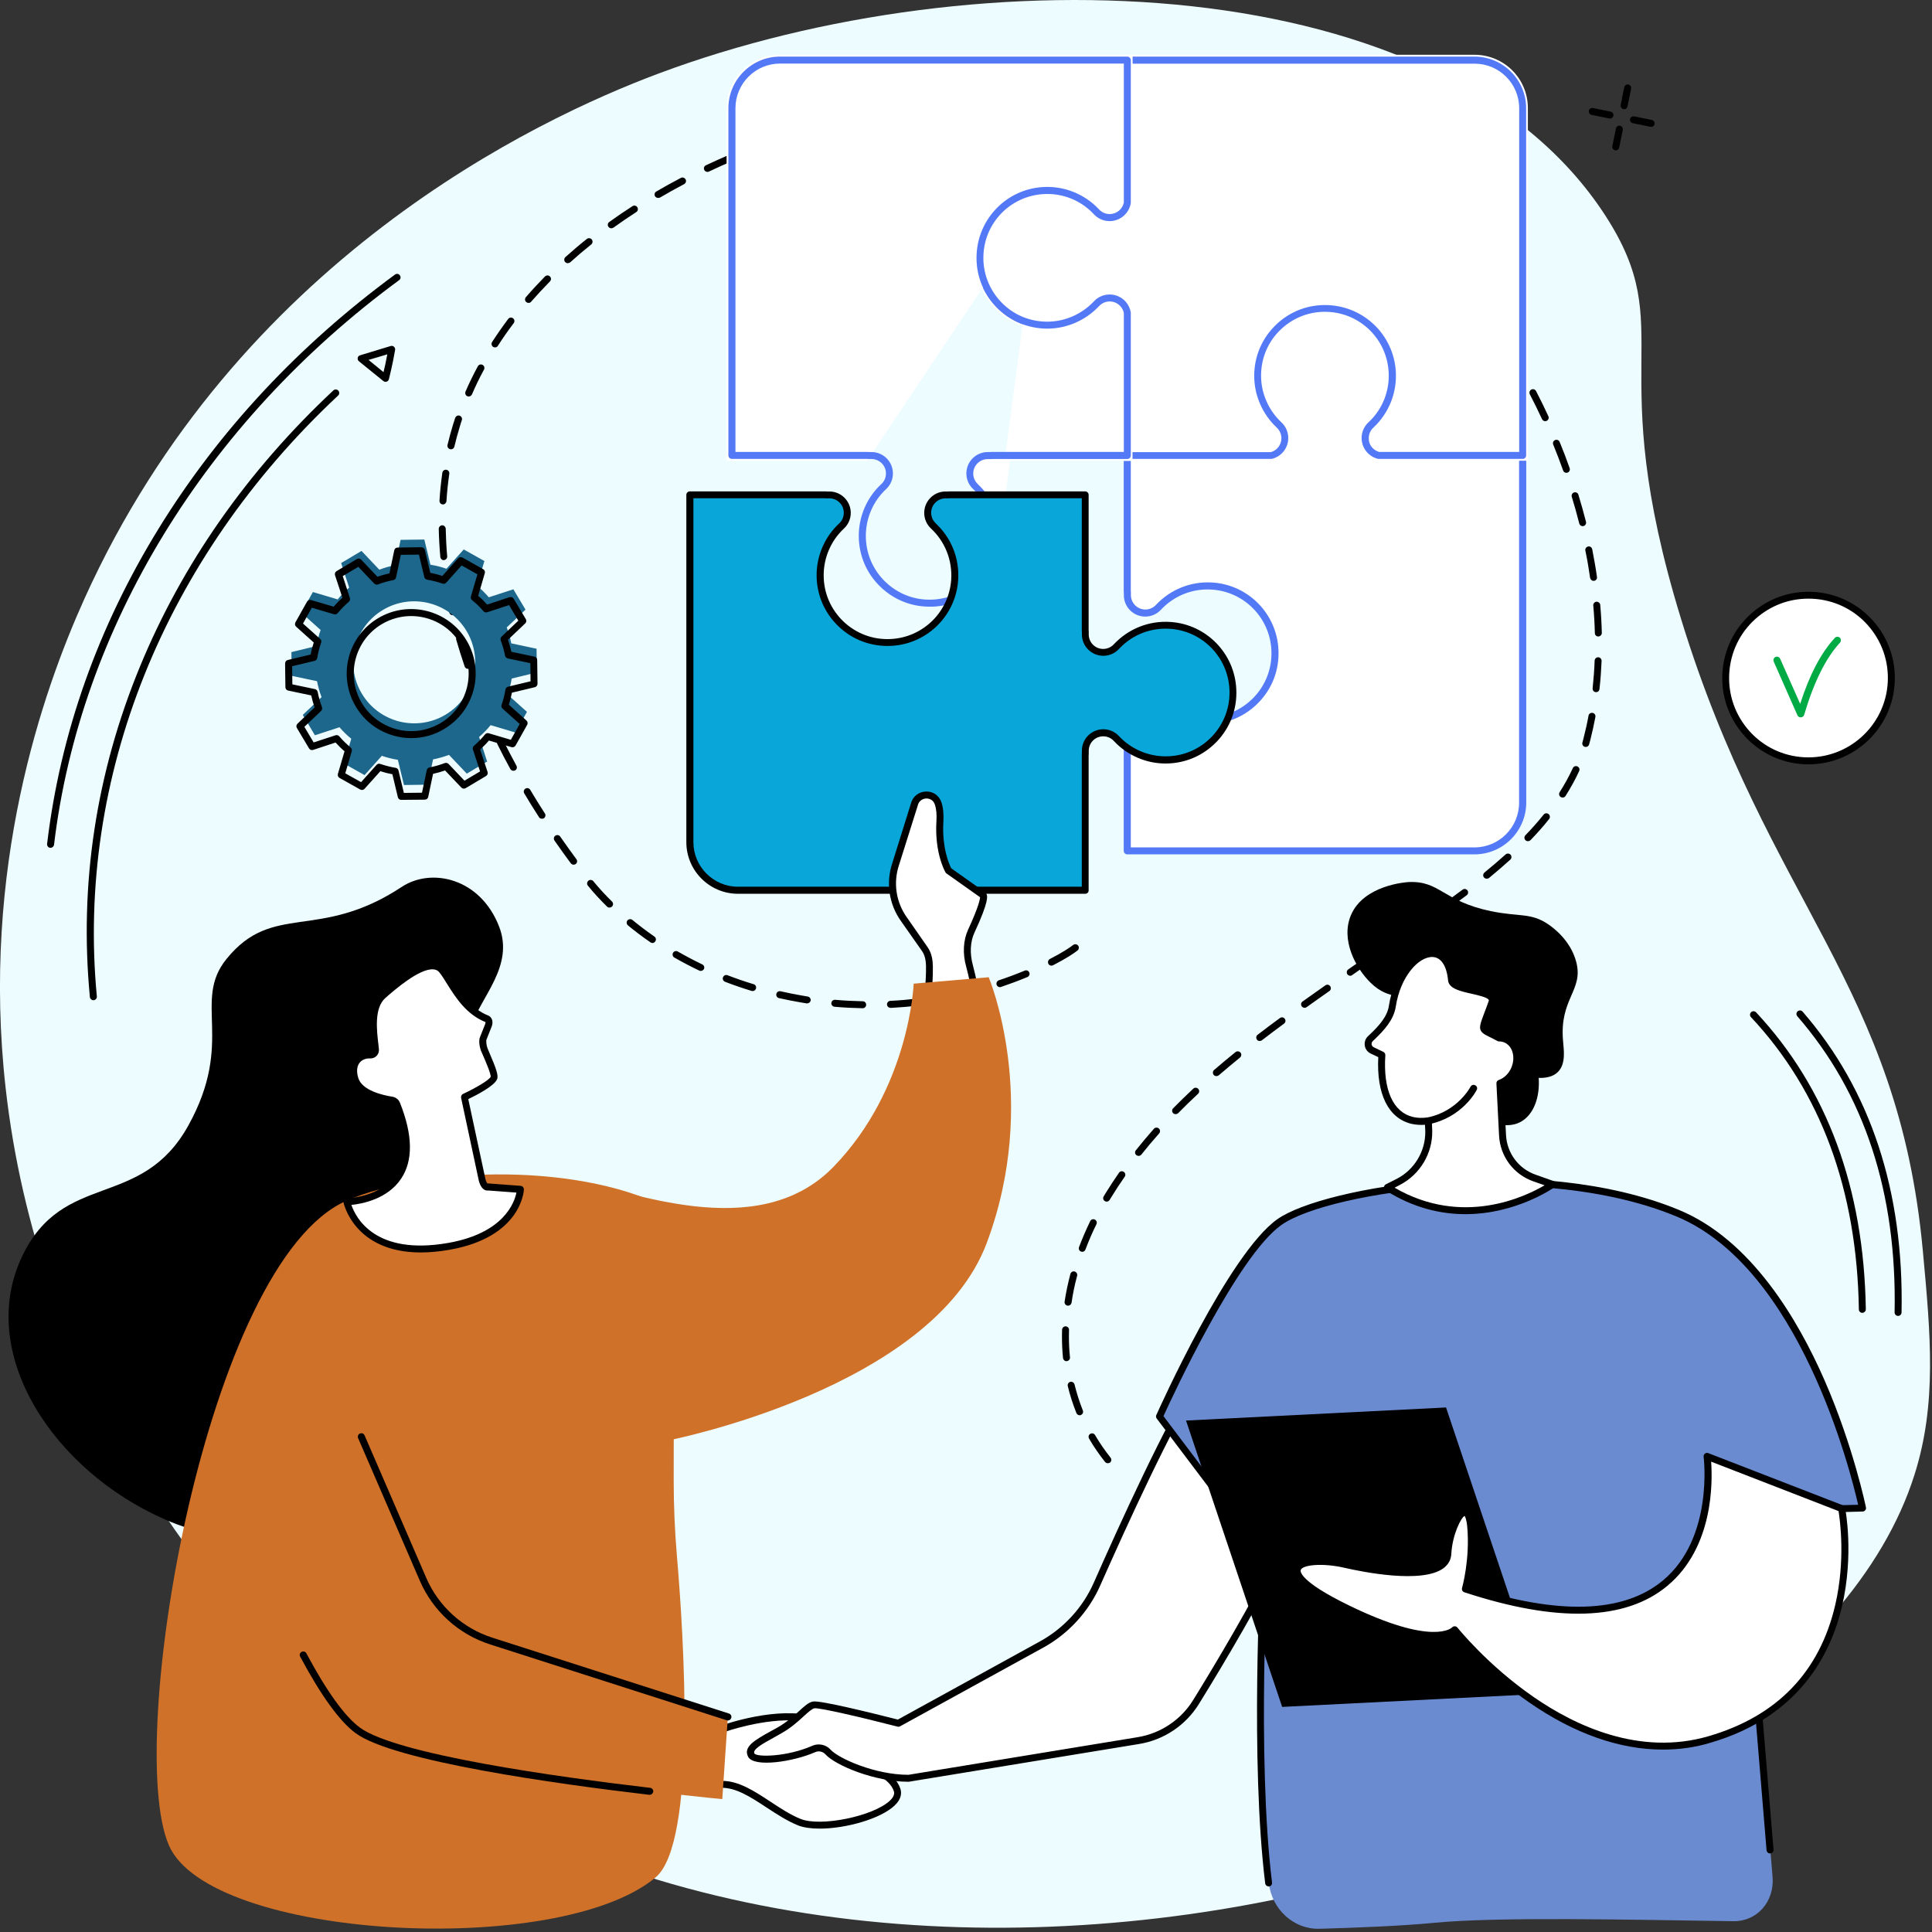 <?xml version="1.0" encoding="UTF-8"?>
<svg xmlns="http://www.w3.org/2000/svg" width="364" height="364" viewBox="0 0 364 364" fill="none">
  <rect x="0" y="0" width="364" height="364" fill="#333333" stroke="none"/>
  <g clip-path="url(#clip0_1704_6860)">
    <path d="M15.904 112.813C8.041 130.228 -3.615 163.588 1.071 205.071C7.068 258.288 36.814 300.247 65.746 323.837C161.737 402.075 337.435 351.538 360.708 277.828C364.937 264.464 363.746 251.557 362.277 235.691C357.63 185.233 333.166 170.221 316.724 116.626C301.751 67.856 316.505 62.376 302.506 40.691C272.124 -6.331 184.454 -8.714 124.107 13.844C100.934 22.502 44.698 49.071 15.904 112.813Z" fill="#EDFCFF"></path>
    <path d="M208.719 275.681C208.52 275.681 208.341 275.602 208.202 275.443C207.09 274.033 206.058 272.563 205.184 271.034C205.005 270.717 205.105 270.319 205.422 270.141C205.74 269.962 206.137 270.061 206.316 270.379C207.17 271.848 208.163 273.278 209.235 274.629C209.453 274.907 209.414 275.324 209.136 275.562C208.997 275.641 208.858 275.681 208.719 275.681ZM203.417 266.646C203.159 266.646 202.92 266.487 202.801 266.229C202.146 264.581 201.59 262.873 201.173 261.145C201.093 260.788 201.312 260.43 201.649 260.351C202.007 260.272 202.364 260.49 202.444 260.828C202.861 262.496 203.377 264.164 204.012 265.732C204.151 266.07 203.993 266.447 203.655 266.586C203.595 266.626 203.516 266.646 203.417 266.646ZM200.935 256.459C200.597 256.459 200.319 256.201 200.279 255.863C200.14 254.533 200.081 253.143 200.081 251.773C200.081 251.356 200.081 250.939 200.101 250.522C200.12 250.164 200.418 249.886 200.776 249.886C201.133 249.906 201.431 250.204 201.411 250.561C201.391 250.959 201.391 251.376 201.391 251.773C201.391 253.103 201.451 254.434 201.59 255.724C201.63 256.082 201.371 256.399 200.994 256.439C200.974 256.459 200.954 256.459 200.935 256.459ZM201.232 245.994C201.193 245.994 201.173 245.994 201.133 245.994C200.776 245.935 200.518 245.597 200.577 245.24C200.835 243.512 201.213 241.765 201.669 240.017C201.769 239.66 202.126 239.461 202.464 239.56C202.821 239.66 203.02 240.017 202.94 240.355C202.483 242.043 202.126 243.75 201.888 245.438C201.828 245.756 201.55 245.994 201.232 245.994ZM203.913 235.847C203.834 235.847 203.754 235.827 203.675 235.807C203.337 235.688 203.159 235.291 203.298 234.953C203.913 233.325 204.628 231.677 205.402 230.069C205.561 229.751 205.958 229.612 206.276 229.771C206.594 229.93 206.733 230.327 206.574 230.644C205.8 232.213 205.105 233.822 204.509 235.41C204.429 235.668 204.171 235.847 203.913 235.847ZM208.5 226.395C208.381 226.395 208.262 226.355 208.163 226.296C207.845 226.117 207.746 225.7 207.944 225.402C208.043 225.223 208.163 225.045 208.262 224.866C209.076 223.555 209.93 222.245 210.824 220.954C211.022 220.656 211.439 220.577 211.737 220.795C212.035 220.994 212.114 221.411 211.896 221.709C211.002 222.979 210.168 224.27 209.374 225.561C209.275 225.74 209.156 225.899 209.056 226.077C208.937 226.276 208.719 226.395 208.5 226.395ZM214.517 217.777C214.378 217.777 214.239 217.737 214.1 217.638C213.822 217.419 213.762 217.002 214.001 216.724C215.073 215.374 216.225 214.004 217.396 212.674C217.635 212.396 218.052 212.376 218.33 212.614C218.608 212.852 218.627 213.269 218.389 213.547C217.218 214.858 216.086 216.208 215.033 217.539C214.894 217.697 214.696 217.777 214.517 217.777ZM221.487 209.913C221.328 209.913 221.149 209.854 221.03 209.735C220.772 209.476 220.772 209.059 221.03 208.801C222.222 207.59 223.512 206.339 224.823 205.108C225.081 204.87 225.498 204.87 225.756 205.148C225.995 205.406 225.995 205.823 225.717 206.081C224.406 207.292 223.155 208.523 221.964 209.735C221.825 209.854 221.646 209.913 221.487 209.913ZM229.172 202.745C228.993 202.745 228.794 202.665 228.675 202.526C228.437 202.248 228.477 201.831 228.735 201.593C230.026 200.481 231.376 199.349 232.786 198.217C233.064 197.999 233.481 198.039 233.719 198.317C233.957 198.595 233.898 199.012 233.62 199.25C232.23 200.382 230.879 201.514 229.609 202.606C229.47 202.685 229.331 202.745 229.172 202.745ZM237.333 196.132C237.135 196.132 236.936 196.053 236.817 195.874C236.598 195.576 236.658 195.179 236.936 194.961C238.266 193.928 239.656 192.896 241.146 191.803C241.444 191.585 241.841 191.645 242.059 191.942C242.278 192.24 242.218 192.637 241.92 192.856C240.431 193.948 239.061 194.981 237.73 196.013C237.611 196.073 237.472 196.132 237.333 196.132ZM162.53 189.957C160.763 189.917 158.976 189.838 157.228 189.679C156.871 189.639 156.593 189.321 156.633 188.964C156.672 188.606 156.99 188.328 157.348 188.368C159.075 188.527 160.823 188.606 162.55 188.646C162.908 188.646 163.206 188.944 163.186 189.321C163.186 189.679 162.888 189.957 162.53 189.957ZM245.792 189.877C245.594 189.877 245.395 189.778 245.256 189.599C245.038 189.301 245.117 188.884 245.415 188.686C246.845 187.673 248.275 186.66 249.704 185.648C250.002 185.429 250.419 185.509 250.618 185.807C250.836 186.104 250.757 186.521 250.459 186.72C249.029 187.733 247.599 188.726 246.17 189.758C246.07 189.838 245.931 189.877 245.792 189.877ZM167.773 189.877C167.415 189.877 167.137 189.599 167.117 189.262C167.098 188.904 167.376 188.587 167.733 188.567C169.461 188.487 171.208 188.328 172.936 188.13C173.293 188.09 173.631 188.348 173.67 188.706C173.71 189.063 173.452 189.401 173.095 189.44C171.347 189.659 169.56 189.798 167.812 189.897C167.812 189.877 167.793 189.877 167.773 189.877ZM152.066 189.043C152.026 189.043 152.006 189.043 151.966 189.043C151.569 188.984 151.172 188.924 150.775 188.845C149.425 188.606 148.074 188.348 146.764 188.05C146.406 187.971 146.188 187.614 146.267 187.256C146.347 186.899 146.704 186.68 147.062 186.76C148.352 187.058 149.683 187.316 151.013 187.554C151.41 187.614 151.788 187.693 152.185 187.753C152.542 187.812 152.78 188.15 152.741 188.507C152.661 188.825 152.383 189.043 152.066 189.043ZM178.218 188.626C177.9 188.626 177.642 188.408 177.582 188.09C177.523 187.733 177.741 187.395 178.099 187.316C179.806 186.998 181.514 186.621 183.182 186.184C183.539 186.084 183.897 186.303 183.976 186.66C184.076 187.018 183.857 187.375 183.5 187.455C181.792 187.892 180.064 188.289 178.317 188.606C178.297 188.626 178.257 188.626 178.218 188.626ZM141.819 186.72C141.76 186.72 141.7 186.72 141.621 186.7C139.933 186.184 138.245 185.608 136.597 184.972C136.259 184.833 136.08 184.456 136.219 184.119C136.358 183.781 136.736 183.602 137.073 183.741C138.682 184.357 140.33 184.933 141.998 185.429C142.335 185.528 142.534 185.906 142.435 186.243C142.355 186.521 142.097 186.72 141.819 186.72ZM188.385 185.985C188.107 185.985 187.849 185.806 187.769 185.528C187.65 185.191 187.849 184.814 188.186 184.694C189.854 184.138 191.502 183.523 193.071 182.868C193.409 182.729 193.786 182.887 193.925 183.225C194.064 183.563 193.905 183.94 193.567 184.079C191.959 184.754 190.291 185.37 188.603 185.946C188.524 185.985 188.464 185.985 188.385 185.985ZM254.391 183.841C254.192 183.841 253.974 183.741 253.854 183.563C253.656 183.265 253.715 182.848 254.013 182.649C255.205 181.815 256.396 181.001 257.568 180.167L258.322 179.631C258.62 179.432 259.037 179.492 259.236 179.79C259.434 180.088 259.375 180.505 259.077 180.703L258.322 181.219C257.131 182.053 255.959 182.868 254.768 183.702C254.669 183.801 254.53 183.841 254.391 183.841ZM132.029 182.927C131.93 182.927 131.831 182.907 131.751 182.868C130.163 182.113 128.574 181.279 127.045 180.405C126.728 180.227 126.628 179.829 126.807 179.512C126.986 179.194 127.383 179.095 127.701 179.273C129.19 180.127 130.739 180.941 132.307 181.696C132.645 181.855 132.784 182.252 132.625 182.57C132.506 182.788 132.268 182.927 132.029 182.927ZM198.095 181.934C197.857 181.934 197.618 181.795 197.519 181.577C197.36 181.259 197.479 180.862 197.797 180.683C200.041 179.532 201.53 178.559 202.186 178.042C202.464 177.824 202.881 177.864 203.119 178.142C203.337 178.42 203.298 178.837 203.02 179.075C202.325 179.631 200.736 180.663 198.413 181.855C198.294 181.914 198.194 181.934 198.095 181.934ZM263.048 177.844C262.83 177.844 262.631 177.744 262.512 177.546C262.314 177.248 262.393 176.831 262.691 176.632L263.664 175.977C264.776 175.223 265.908 174.468 267.04 173.674C267.338 173.475 267.755 173.555 267.953 173.852C268.152 174.15 268.072 174.567 267.774 174.766C266.643 175.54 265.511 176.315 264.399 177.069L263.426 177.725C263.307 177.804 263.168 177.844 263.048 177.844ZM122.935 177.665C122.816 177.665 122.677 177.625 122.558 177.546C121.088 176.533 119.658 175.461 118.308 174.349C118.03 174.111 117.99 173.713 118.209 173.415C118.447 173.137 118.844 173.098 119.142 173.316C120.472 174.408 121.863 175.461 123.292 176.454C123.59 176.652 123.67 177.069 123.451 177.367C123.332 177.566 123.133 177.665 122.935 177.665ZM271.706 171.886C271.508 171.886 271.289 171.787 271.17 171.608C270.952 171.311 271.031 170.894 271.329 170.695C272.878 169.603 274.248 168.59 275.559 167.617C275.856 167.399 276.254 167.458 276.472 167.756C276.69 168.054 276.631 168.451 276.333 168.67C275.022 169.662 273.613 170.675 272.064 171.767C271.984 171.847 271.845 171.886 271.706 171.886ZM114.813 170.993C114.654 170.993 114.476 170.933 114.356 170.794C113.026 169.484 111.815 168.173 110.762 166.863C110.524 166.585 110.584 166.168 110.862 165.929C111.14 165.691 111.557 165.751 111.795 166.029C112.827 167.299 113.999 168.57 115.31 169.861C115.568 170.119 115.568 170.536 115.31 170.794C115.151 170.933 114.992 170.993 114.813 170.993ZM280.106 165.552C279.907 165.552 279.729 165.473 279.59 165.314C279.351 165.036 279.411 164.619 279.689 164.38C281.099 163.229 282.429 162.097 283.66 160.985C283.938 160.747 284.335 160.766 284.594 161.025C284.832 161.303 284.812 161.7 284.554 161.958C283.303 163.09 281.953 164.241 280.543 165.413C280.404 165.512 280.265 165.552 280.106 165.552ZM108.081 162.911C107.883 162.911 107.684 162.812 107.545 162.653C106.493 161.243 105.46 159.793 104.467 158.364C104.269 158.066 104.328 157.649 104.626 157.45C104.924 157.252 105.341 157.311 105.54 157.609C106.533 159.039 107.565 160.468 108.598 161.878C108.816 162.176 108.757 162.573 108.459 162.792C108.36 162.871 108.22 162.911 108.081 162.911ZM287.87 158.483C287.711 158.483 287.533 158.423 287.413 158.304C287.155 158.046 287.135 157.629 287.394 157.371C288.645 156.08 289.796 154.769 290.829 153.479C291.047 153.201 291.464 153.141 291.762 153.379C292.04 153.598 292.1 154.015 291.861 154.313C290.809 155.643 289.618 156.974 288.347 158.304C288.208 158.403 288.049 158.483 287.87 158.483ZM102.104 154.253C101.886 154.253 101.668 154.154 101.548 153.955C100.595 152.486 99.662 150.977 98.768 149.468C98.59 149.15 98.689 148.753 99.007 148.574C99.324 148.395 99.722 148.495 99.9 148.812C100.794 150.302 101.707 151.811 102.66 153.26C102.859 153.558 102.76 153.975 102.462 154.174C102.343 154.233 102.224 154.253 102.104 154.253ZM294.403 150.262C294.284 150.262 294.165 150.222 294.046 150.163C293.748 149.964 293.649 149.567 293.847 149.249C294.8 147.76 295.634 146.231 296.329 144.722C296.488 144.384 296.865 144.245 297.203 144.404C297.541 144.563 297.68 144.94 297.521 145.278C296.806 146.846 295.932 148.415 294.959 149.964C294.84 150.163 294.622 150.262 294.403 150.262ZM96.723 145.218C96.485 145.218 96.266 145.099 96.147 144.88C95.293 143.332 94.479 141.763 93.705 140.194C93.546 139.876 93.665 139.479 94.003 139.32C94.32 139.162 94.718 139.281 94.876 139.618C95.651 141.167 96.465 142.716 97.299 144.265C97.478 144.583 97.359 144.98 97.041 145.158C96.942 145.198 96.842 145.218 96.723 145.218ZM298.772 140.73C298.712 140.73 298.653 140.73 298.593 140.71C298.236 140.611 298.037 140.254 298.136 139.896C298.216 139.638 298.275 139.4 298.335 139.142C298.692 137.732 299.03 136.282 299.288 134.833C299.348 134.475 299.705 134.237 300.063 134.316C300.42 134.376 300.658 134.733 300.579 135.091C300.301 136.58 299.963 138.069 299.606 139.499C299.546 139.757 299.467 140.015 299.387 140.274C299.308 140.552 299.05 140.73 298.772 140.73ZM92.037 135.806C91.779 135.806 91.54 135.667 91.441 135.409C90.706 133.8 90.031 132.152 89.376 130.543C89.237 130.206 89.416 129.829 89.753 129.69C90.091 129.551 90.468 129.729 90.607 130.067C91.242 131.655 91.918 133.284 92.652 134.892C92.791 135.23 92.652 135.607 92.315 135.766C92.216 135.786 92.136 135.806 92.037 135.806ZM300.718 130.404C300.698 130.404 300.678 130.404 300.638 130.404C300.281 130.365 300.023 130.047 300.063 129.67C300.241 127.962 300.38 126.215 300.44 124.467C300.46 124.11 300.738 123.832 301.115 123.832C301.472 123.852 301.75 124.149 301.75 124.507C301.671 126.294 301.552 128.061 301.353 129.789C301.333 130.166 301.036 130.404 300.718 130.404ZM88.165 126.016C87.887 126.016 87.628 125.837 87.549 125.579C86.973 123.891 86.437 122.183 85.96 120.535C85.861 120.178 86.06 119.82 86.417 119.721C86.775 119.622 87.132 119.82 87.231 120.178C87.708 121.826 88.224 123.494 88.8 125.162C88.919 125.5 88.74 125.877 88.383 125.996C88.304 126.016 88.224 126.016 88.165 126.016ZM301.135 119.92C300.777 119.92 300.48 119.642 300.48 119.284C300.44 117.577 300.341 115.829 300.182 114.082C300.142 113.724 300.42 113.407 300.777 113.367C301.135 113.347 301.453 113.605 301.492 113.963C301.651 115.73 301.75 117.517 301.79 119.245C301.79 119.602 301.512 119.9 301.135 119.92ZM85.285 115.909C84.987 115.909 84.709 115.71 84.65 115.392C84.253 113.645 83.915 111.897 83.637 110.19C83.578 109.832 83.816 109.495 84.173 109.435C84.531 109.375 84.868 109.614 84.928 109.971C85.206 111.659 85.523 113.387 85.921 115.094C86 115.452 85.782 115.809 85.424 115.889C85.385 115.909 85.325 115.909 85.285 115.909ZM300.241 109.435C299.924 109.435 299.646 109.197 299.586 108.879C299.348 107.171 299.05 105.444 298.692 103.736C298.613 103.379 298.851 103.041 299.209 102.962C299.566 102.882 299.904 103.12 299.983 103.478C300.321 105.225 300.638 106.973 300.877 108.7C300.936 109.058 300.678 109.395 300.321 109.435C300.301 109.435 300.261 109.435 300.241 109.435ZM83.617 105.543C83.28 105.543 83.002 105.285 82.962 104.947C82.803 103.18 82.704 101.393 82.664 99.645C82.664 99.288 82.942 98.99 83.299 98.97C83.637 98.95 83.955 99.248 83.975 99.606C84.014 101.313 84.094 103.061 84.253 104.808C84.292 105.166 84.014 105.483 83.657 105.523C83.657 105.543 83.637 105.543 83.617 105.543ZM298.176 99.129C297.878 99.129 297.62 98.93 297.541 98.633C297.124 96.965 296.647 95.277 296.131 93.589C296.031 93.251 296.23 92.874 296.568 92.775C296.905 92.675 297.283 92.854 297.382 93.212C297.898 94.9 298.375 96.627 298.812 98.315C298.891 98.672 298.692 99.03 298.335 99.109C298.295 99.129 298.236 99.129 298.176 99.129ZM83.458 95.038C83.439 95.038 83.439 95.038 83.419 95.038C83.061 95.019 82.783 94.701 82.803 94.344C82.902 92.576 83.101 90.789 83.339 89.061C83.399 88.704 83.736 88.446 84.094 88.505C84.451 88.565 84.709 88.883 84.65 89.26C84.412 90.948 84.213 92.695 84.114 94.423C84.074 94.76 83.796 95.038 83.458 95.038ZM295.118 89.081C294.84 89.081 294.602 88.922 294.502 88.644C293.927 87.016 293.291 85.368 292.636 83.76C292.497 83.422 292.656 83.045 292.993 82.906C293.331 82.767 293.708 82.925 293.847 83.263C294.522 84.891 295.158 86.559 295.734 88.207C295.853 88.545 295.674 88.922 295.336 89.041C295.257 89.061 295.178 89.081 295.118 89.081ZM84.968 84.653C84.908 84.653 84.868 84.653 84.809 84.633C84.451 84.554 84.233 84.196 84.312 83.839C84.61 82.568 84.968 81.277 85.345 80.026C85.484 79.589 85.623 79.172 85.762 78.736C85.881 78.398 86.258 78.199 86.596 78.319C86.933 78.438 87.132 78.815 87.013 79.153C86.874 79.57 86.735 79.987 86.616 80.423C86.238 81.655 85.901 82.906 85.603 84.157C85.543 84.454 85.265 84.653 84.968 84.653ZM291.127 79.351C290.888 79.351 290.65 79.212 290.531 78.974C289.796 77.405 289.022 75.817 288.228 74.287C288.069 73.97 288.188 73.573 288.506 73.394C288.823 73.235 289.22 73.354 289.399 73.672C290.213 75.241 290.988 76.829 291.722 78.418C291.881 78.755 291.722 79.133 291.405 79.292C291.305 79.331 291.226 79.351 291.127 79.351ZM88.304 74.704C88.224 74.704 88.125 74.685 88.045 74.645C87.708 74.506 87.569 74.109 87.708 73.771C88.403 72.163 89.177 70.574 90.031 69.005C90.21 68.688 90.607 68.569 90.925 68.747C91.242 68.926 91.362 69.323 91.183 69.641C90.349 71.17 89.594 72.739 88.919 74.307C88.8 74.546 88.562 74.704 88.304 74.704ZM286.281 70.018C286.063 70.018 285.825 69.899 285.706 69.681C284.832 68.171 283.918 66.662 283.005 65.213C282.806 64.915 282.906 64.498 283.204 64.299C283.501 64.101 283.919 64.2 284.117 64.498C285.05 65.967 285.984 67.496 286.857 69.025C287.036 69.343 286.937 69.74 286.619 69.919C286.52 69.978 286.401 70.018 286.281 70.018ZM93.268 65.451C93.149 65.451 93.03 65.411 92.91 65.352C92.613 65.153 92.513 64.756 92.712 64.438C93.665 62.969 94.678 61.519 95.75 60.09C95.969 59.792 96.385 59.752 96.663 59.97C96.961 60.189 97.001 60.606 96.783 60.884C95.73 62.274 94.718 63.723 93.804 65.153C93.705 65.352 93.486 65.451 93.268 65.451ZM280.642 61.142C280.443 61.142 280.225 61.043 280.106 60.864C279.093 59.434 278.061 58.024 276.988 56.654C276.77 56.376 276.81 55.959 277.107 55.741C277.385 55.522 277.802 55.562 278.021 55.86C279.093 57.23 280.146 58.66 281.178 60.109C281.397 60.407 281.317 60.824 281.019 61.023C280.9 61.102 280.781 61.142 280.642 61.142ZM99.582 57.071C99.424 57.071 99.285 57.012 99.146 56.912C98.868 56.674 98.848 56.257 99.086 55.979C100.218 54.668 101.429 53.358 102.68 52.087C102.938 51.829 103.355 51.829 103.614 52.087C103.872 52.345 103.872 52.762 103.614 53.02C102.382 54.271 101.191 55.562 100.059 56.853C99.96 56.992 99.781 57.071 99.582 57.071ZM274.188 52.861C274.01 52.861 273.811 52.782 273.692 52.643C272.54 51.312 271.369 50.022 270.177 48.771C269.919 48.513 269.939 48.096 270.197 47.837C270.455 47.579 270.872 47.599 271.13 47.857C272.342 49.108 273.533 50.419 274.685 51.769C274.923 52.047 274.883 52.464 274.625 52.703C274.486 52.802 274.327 52.861 274.188 52.861ZM106.969 49.585C106.791 49.585 106.612 49.505 106.473 49.367C106.235 49.089 106.255 48.672 106.533 48.433C107.823 47.282 109.174 46.11 110.564 45.018C110.842 44.799 111.259 44.839 111.497 45.117C111.715 45.395 111.676 45.812 111.398 46.05C110.028 47.142 108.697 48.274 107.426 49.426C107.287 49.525 107.128 49.585 106.969 49.585ZM266.901 45.276C266.742 45.276 266.583 45.216 266.444 45.097C265.153 43.906 263.843 42.734 262.512 41.662C262.234 41.424 262.195 41.026 262.413 40.729C262.651 40.451 263.068 40.411 263.346 40.629C264.677 41.721 266.027 42.893 267.338 44.124C267.596 44.362 267.616 44.779 267.377 45.057C267.258 45.197 267.079 45.276 266.901 45.276ZM115.171 43.012C114.972 43.012 114.773 42.913 114.634 42.734C114.416 42.436 114.495 42.019 114.793 41.821C116.203 40.808 117.673 39.795 119.162 38.842C119.46 38.644 119.877 38.723 120.075 39.041C120.274 39.339 120.194 39.755 119.877 39.954C118.407 40.907 116.958 41.9 115.568 42.893C115.429 42.972 115.29 43.012 115.171 43.012ZM258.779 38.604C258.64 38.604 258.501 38.564 258.402 38.485C257.012 37.472 255.562 36.479 254.093 35.546C253.795 35.347 253.696 34.95 253.894 34.632C254.093 34.334 254.49 34.235 254.808 34.434C256.297 35.387 257.766 36.38 259.176 37.412C259.474 37.631 259.534 38.028 259.315 38.326C259.176 38.505 258.978 38.604 258.779 38.604ZM123.987 37.293C123.769 37.293 123.55 37.174 123.411 36.975C123.233 36.658 123.332 36.261 123.65 36.082C125.159 35.208 126.708 34.334 128.276 33.52C128.594 33.342 128.991 33.481 129.17 33.798C129.349 34.116 129.21 34.513 128.892 34.692C127.343 35.506 125.814 36.36 124.325 37.234C124.206 37.254 124.087 37.293 123.987 37.293ZM249.923 32.944C249.804 32.944 249.704 32.925 249.605 32.865C248.096 32.011 246.547 31.197 244.998 30.423C244.68 30.264 244.541 29.867 244.7 29.549C244.859 29.231 245.256 29.092 245.574 29.251C247.162 30.025 248.731 30.859 250.26 31.713C250.578 31.892 250.697 32.289 250.518 32.607C250.379 32.825 250.161 32.944 249.923 32.944ZM133.28 32.389C133.042 32.389 132.804 32.249 132.685 32.011C132.526 31.674 132.665 31.296 133.002 31.137C134.571 30.403 136.2 29.668 137.828 28.973C138.165 28.834 138.543 28.993 138.682 29.33C138.821 29.668 138.662 30.045 138.324 30.184C136.716 30.859 135.107 31.594 133.558 32.329C133.479 32.369 133.38 32.389 133.28 32.389ZM240.51 28.278C240.431 28.278 240.332 28.258 240.252 28.218C238.664 27.543 237.035 26.888 235.407 26.272C235.069 26.153 234.891 25.776 235.01 25.419C235.129 25.081 235.506 24.902 235.864 25.021C237.512 25.637 239.18 26.292 240.768 26.987C241.106 27.126 241.265 27.523 241.106 27.841C241.007 28.139 240.768 28.278 240.51 28.278ZM142.971 28.278C142.713 28.278 142.455 28.119 142.355 27.861C142.236 27.523 142.395 27.146 142.733 27.007C144.361 26.392 146.029 25.796 147.717 25.24C148.054 25.121 148.432 25.319 148.551 25.657C148.67 25.994 148.471 26.372 148.134 26.491C146.486 27.047 144.818 27.643 143.209 28.258C143.11 28.258 143.03 28.278 142.971 28.278ZM152.939 24.922C152.661 24.922 152.403 24.743 152.304 24.445C152.205 24.088 152.403 23.731 152.741 23.631C154.409 23.135 156.136 22.658 157.824 22.241C158.182 22.142 158.539 22.36 158.618 22.718C158.718 23.075 158.499 23.433 158.142 23.512C156.454 23.949 154.766 24.406 153.098 24.902C153.058 24.922 152.999 24.922 152.939 24.922ZM230.661 24.624C230.601 24.624 230.522 24.604 230.462 24.584C228.814 24.068 227.126 23.572 225.439 23.115C225.081 23.016 224.883 22.658 224.962 22.321C225.061 21.963 225.419 21.765 225.756 21.864C227.464 22.321 229.172 22.817 230.84 23.334C231.177 23.453 231.376 23.81 231.277 24.168C231.197 24.445 230.939 24.624 230.661 24.624ZM163.106 22.341C162.808 22.341 162.53 22.122 162.471 21.824C162.391 21.467 162.61 21.129 162.967 21.05C164.675 20.673 166.422 20.335 168.15 20.037C168.507 19.978 168.845 20.216 168.905 20.573C168.964 20.931 168.726 21.268 168.368 21.328C166.661 21.626 164.933 21.983 163.245 22.341C163.186 22.321 163.146 22.341 163.106 22.341ZM220.494 21.924C220.454 21.924 220.395 21.924 220.355 21.904C218.667 21.546 216.94 21.209 215.232 20.911C214.874 20.851 214.636 20.514 214.696 20.156C214.755 19.799 215.093 19.561 215.45 19.62C217.198 19.918 218.945 20.256 220.633 20.633C220.99 20.712 221.209 21.07 221.129 21.407C221.07 21.705 220.792 21.924 220.494 21.924ZM173.452 20.494C173.134 20.494 172.856 20.256 172.797 19.938C172.737 19.581 172.995 19.243 173.353 19.203C175.08 18.965 176.848 18.746 178.595 18.568C178.952 18.528 179.27 18.786 179.31 19.144C179.35 19.501 179.091 19.819 178.734 19.858C177.006 20.037 175.259 20.256 173.531 20.494C173.512 20.494 173.472 20.494 173.452 20.494ZM210.129 20.137C210.109 20.137 210.069 20.137 210.049 20.137C208.341 19.918 206.594 19.72 204.846 19.581C204.489 19.541 204.211 19.223 204.251 18.866C204.29 18.508 204.608 18.23 204.966 18.27C206.713 18.429 208.5 18.607 210.228 18.826C210.585 18.866 210.843 19.203 210.804 19.561C210.744 19.898 210.466 20.137 210.129 20.137ZM183.897 19.402C183.559 19.402 183.261 19.144 183.242 18.786C183.222 18.429 183.5 18.111 183.857 18.091C185.605 17.972 187.392 17.893 189.139 17.833C189.497 17.813 189.814 18.111 189.814 18.468C189.834 18.826 189.536 19.144 189.179 19.144C187.451 19.203 185.684 19.283 183.957 19.402C183.937 19.402 183.917 19.402 183.897 19.402ZM199.664 19.223C199.644 19.223 199.644 19.223 199.624 19.223C197.896 19.144 196.129 19.084 194.401 19.084C194.044 19.084 193.746 18.786 193.746 18.429C193.746 18.071 194.044 17.773 194.401 17.773C196.169 17.793 197.936 17.833 199.684 17.912C200.041 17.932 200.319 18.23 200.299 18.607C200.299 18.945 200.021 19.223 199.664 19.223Z" fill="black"></path>
    <path d="M9.528 159.733C9.509 159.733 9.469 159.733 9.449 159.733C9.092 159.693 8.833 159.356 8.873 158.998C11.355 138.148 18.464 118.112 29.962 99.466C41.241 81.177 56.213 65.113 74.422 51.729C74.72 51.511 75.117 51.57 75.336 51.868C75.554 52.166 75.495 52.563 75.197 52.781C38.739 79.569 15.049 118.35 10.184 159.137C10.144 159.475 9.846 159.733 9.528 159.733Z" fill="black"></path>
    <path d="M17.59 188.448C17.253 188.448 16.975 188.19 16.935 187.852C14.91 166.644 18.087 145.715 26.347 125.639C34.33 106.258 46.602 88.724 62.806 73.553C63.064 73.315 63.481 73.315 63.739 73.593C63.977 73.851 63.977 74.268 63.699 74.526C30.895 105.225 14.334 146.489 18.246 187.733C18.285 188.09 18.007 188.408 17.65 188.448C17.63 188.448 17.61 188.448 17.59 188.448Z" fill="black"></path>
    <path d="M72.655 71.942C72.516 71.942 72.357 71.882 72.238 71.803L67.631 68.07C67.433 67.911 67.353 67.672 67.393 67.434C67.433 67.196 67.611 66.997 67.85 66.938L73.608 65.19C73.826 65.131 74.065 65.171 74.224 65.329C74.402 65.488 74.482 65.707 74.442 65.925C73.985 68.685 73.27 71.426 73.27 71.445C73.211 71.664 73.052 71.843 72.834 71.902C72.794 71.922 72.734 71.942 72.655 71.942ZM69.438 67.811L72.258 70.115C72.456 69.301 72.734 68.07 72.973 66.759L69.438 67.811Z" fill="black"></path>
    <path d="M303.338 22.339C303.298 22.339 303.259 22.339 303.199 22.319L299.863 21.644C299.506 21.565 299.287 21.227 299.347 20.87C299.426 20.512 299.764 20.294 300.121 20.354L303.457 21.029C303.815 21.108 304.033 21.446 303.973 21.803C303.914 22.121 303.636 22.339 303.338 22.339Z" fill="black"></path>
    <path d="M311.102 23.91C311.062 23.91 311.022 23.91 310.963 23.89L307.627 23.215C307.269 23.135 307.051 22.797 307.11 22.44C307.19 22.083 307.527 21.864 307.885 21.924L311.221 22.599C311.578 22.678 311.797 23.016 311.737 23.373C311.678 23.691 311.4 23.91 311.102 23.91Z" fill="black"></path>
    <path d="M304.43 28.338C304.39 28.338 304.35 28.338 304.291 28.318C303.933 28.238 303.715 27.901 303.774 27.543L304.45 24.207C304.529 23.85 304.867 23.612 305.224 23.691C305.581 23.77 305.8 24.108 305.74 24.465L305.065 27.802C305.006 28.119 304.728 28.338 304.43 28.338Z" fill="black"></path>
    <path d="M305.999 20.572C305.959 20.572 305.92 20.572 305.86 20.552C305.503 20.473 305.284 20.135 305.344 19.778L306.019 16.442C306.098 16.084 306.436 15.846 306.793 15.925C307.151 16.005 307.369 16.343 307.31 16.7L306.634 20.036C306.575 20.354 306.297 20.572 305.999 20.572Z" fill="black"></path>
    <path d="M357.609 247.924C357.231 247.924 356.953 247.626 356.953 247.249C357.41 224.75 351.254 205.985 338.625 191.469C338.387 191.191 338.406 190.774 338.684 190.536C338.962 190.298 339.38 190.318 339.618 190.596C352.446 205.37 358.721 224.433 358.264 247.249C358.264 247.646 357.966 247.924 357.609 247.924Z" fill="black"></path>
    <path d="M350.877 247.347C350.52 247.347 350.222 247.069 350.222 246.691C349.864 224.193 343.033 205.666 329.888 191.627C329.65 191.369 329.65 190.952 329.928 190.694C330.186 190.455 330.603 190.455 330.861 190.733C344.225 205.031 351.175 223.855 351.532 246.691C351.532 247.029 351.235 247.327 350.877 247.347Z" fill="black"></path>
    <path d="M259.733 85.805C258.263 85.428 257.191 84.117 257.191 82.528C257.191 81.595 257.568 80.702 258.263 80.066C260.964 77.564 262.552 73.91 262.294 69.879C261.857 63.505 256.635 58.382 250.241 58.104C242.973 57.766 236.956 63.565 236.956 70.773C236.956 74.447 238.525 77.743 241.007 80.066C241.682 80.702 242.079 81.595 242.079 82.528C242.079 84.117 240.987 85.428 239.538 85.805H212.393V111.48H212.412V112.116C212.412 113.983 213.922 115.492 215.788 115.492C216.721 115.492 217.615 115.114 218.251 114.419C220.753 111.719 224.406 110.13 228.437 110.388C234.812 110.825 239.935 116.048 240.213 122.442C240.55 129.71 234.752 135.726 227.544 135.726C223.87 135.726 220.574 134.158 218.251 131.675C217.615 131 216.721 130.603 215.788 130.603C213.922 130.603 212.412 132.112 212.412 133.979V134.614H212.393V160.29H277.803C282.807 160.29 286.878 156.239 286.878 151.215V85.805H259.733Z" fill="white"></path>
    <path d="M277.803 160.966H212.373C212.016 160.966 211.718 160.668 211.718 160.311V134.635C211.718 134.576 211.718 134.516 211.738 134.476V134.02C211.738 131.796 213.545 129.989 215.769 129.989C216.881 129.989 217.953 130.445 218.708 131.26C220.971 133.702 224.188 135.112 227.524 135.112C230.84 135.112 233.938 133.781 236.222 131.399C238.505 128.996 239.697 125.858 239.538 122.522C239.26 116.426 234.454 111.501 228.358 111.084C224.705 110.826 221.19 112.236 218.708 114.897C217.953 115.711 216.881 116.168 215.769 116.168C213.545 116.168 211.738 114.361 211.738 112.137V111.66C211.718 111.601 211.718 111.561 211.718 111.501V85.806C211.718 85.449 212.016 85.151 212.373 85.151H239.419C240.59 84.813 241.405 83.761 241.405 82.53C241.405 81.775 241.087 81.06 240.551 80.544C237.85 78.022 236.281 74.468 236.281 70.774C236.281 67.1 237.751 63.665 240.412 61.123C243.073 58.582 246.567 57.271 250.261 57.45C257.032 57.767 262.493 63.089 262.95 69.841C263.228 73.892 261.679 77.784 258.72 80.544C258.164 81.06 257.866 81.775 257.866 82.53C257.866 83.741 258.68 84.813 259.852 85.151H286.898C287.255 85.151 287.553 85.449 287.553 85.806V151.236C287.533 156.598 283.165 160.966 277.803 160.966ZM213.048 159.656H277.803C282.43 159.656 286.203 155.883 286.203 151.256V86.461H259.733C259.673 86.461 259.634 86.461 259.574 86.442C257.787 85.985 256.536 84.376 256.536 82.53C256.536 81.418 256.993 80.345 257.807 79.591C260.487 77.109 261.877 73.594 261.619 69.94C261.202 63.844 256.298 59.038 250.182 58.76C246.865 58.602 243.708 59.793 241.305 62.077C238.903 64.36 237.592 67.458 237.592 70.774C237.592 74.11 239.002 77.307 241.444 79.591C242.258 80.345 242.715 81.418 242.715 82.53C242.715 84.376 241.464 85.985 239.677 86.442C239.617 86.461 239.578 86.461 239.518 86.461H213.048V111.323C213.068 111.382 213.068 111.422 213.068 111.482V112.117C213.068 113.626 214.299 114.838 215.789 114.838C216.543 114.838 217.258 114.52 217.774 113.984C220.534 111.025 224.426 109.476 228.477 109.754C235.229 110.211 240.571 115.672 240.868 122.443C241.047 126.136 239.737 129.631 237.195 132.292C234.653 134.953 231.218 136.422 227.544 136.422C223.851 136.422 220.296 134.874 217.774 132.153C217.258 131.597 216.543 131.299 215.789 131.299C214.279 131.299 213.068 132.53 213.068 134.02V134.655C213.068 134.715 213.068 134.774 213.048 134.814V159.656Z" fill="#5479F7"></path>
    <path d="M212.374 10.82H211.874V11.32V38.198C211.602 39.516 210.443 40.507 209.058 40.507C208.259 40.507 207.502 40.185 206.964 39.597L206.962 39.595C204.361 36.787 200.562 35.137 196.377 35.405L196.374 35.405C189.748 35.859 184.423 41.285 184.134 47.935C183.783 55.488 189.81 61.742 197.302 61.742C201.122 61.742 204.548 60.11 206.96 57.533C207.503 56.956 208.266 56.618 209.058 56.618C210.448 56.618 211.621 57.614 211.874 58.925V85.805V86.305H212.374H239.519H239.582L239.643 86.29C241.328 85.857 242.561 84.352 242.561 82.529C242.561 81.461 242.129 80.433 241.327 79.699C238.924 77.467 237.437 74.302 237.437 70.773C237.437 63.849 243.198 58.279 250.199 58.604C256.34 58.89 261.357 63.794 261.777 69.914L261.777 69.914C262.044 73.787 260.5 77.296 257.905 79.7L257.902 79.702C257.129 80.43 256.672 81.454 256.672 82.529C256.672 84.355 257.928 85.857 259.588 86.289L259.65 86.305H259.714H286.859H287.359V85.805L287.359 20.397C287.359 20.396 287.359 20.396 287.359 20.395C287.379 15.094 283.103 10.82 277.804 10.82H212.374Z" fill="white" stroke="white"></path>
    <path d="M286.878 86.46H259.733C259.673 86.46 259.634 86.46 259.574 86.44C257.787 85.983 256.536 84.375 256.536 82.528C256.536 81.416 256.993 80.344 257.807 79.589C260.488 77.107 261.878 73.592 261.619 69.938C261.202 63.842 256.298 59.037 250.182 58.759C246.865 58.6 243.708 59.791 241.305 62.075C238.903 64.358 237.592 67.456 237.592 70.772C237.592 74.108 239.002 77.305 241.444 79.589C242.258 80.344 242.715 81.416 242.715 82.528C242.715 84.375 241.464 85.983 239.677 86.44C239.617 86.46 239.578 86.46 239.518 86.46H212.373C212.016 86.46 211.718 86.162 211.718 85.804V58.957C211.46 57.706 210.348 56.793 209.057 56.793C208.302 56.793 207.587 57.11 207.071 57.647C204.549 60.347 200.995 61.916 197.301 61.916C193.628 61.916 190.192 60.447 187.651 57.786C185.109 55.125 183.798 51.63 183.977 47.936C184.295 41.165 189.617 35.704 196.368 35.248C200.399 34.969 204.311 36.518 207.071 39.477C207.587 40.033 208.302 40.331 209.057 40.331C210.348 40.331 211.46 39.417 211.718 38.166V11.319C211.718 10.962 212.016 10.664 212.373 10.664H277.803C283.165 10.664 287.533 15.033 287.533 20.394V85.824C287.533 86.182 287.235 86.46 286.878 86.46ZM259.832 85.149H286.223V20.394C286.223 15.748 282.45 11.995 277.823 11.995H213.048V38.266C213.048 38.306 213.048 38.345 213.028 38.385C212.671 40.291 211.003 41.681 209.057 41.681C207.945 41.681 206.873 41.225 206.118 40.41C203.636 37.73 200.121 36.34 196.467 36.598C190.371 37.015 185.566 41.92 185.288 48.036C185.129 51.352 186.32 54.509 188.604 56.912C190.887 59.315 193.985 60.625 197.301 60.625C200.637 60.625 203.834 59.215 206.118 56.773C206.873 55.959 207.945 55.502 209.057 55.502C211.003 55.502 212.671 56.892 213.028 58.798C213.028 58.838 213.048 58.878 213.048 58.917V85.189H239.439C240.61 84.851 241.424 83.799 241.424 82.568C241.424 81.813 241.107 81.098 240.571 80.582C237.87 78.06 236.301 74.505 236.301 70.812C236.301 67.138 237.771 63.703 240.432 61.161C243.092 58.62 246.587 57.309 250.281 57.488C257.052 57.806 262.513 63.127 262.97 69.879C263.248 73.93 261.699 77.822 258.74 80.582C258.184 81.098 257.886 81.813 257.886 82.568C257.846 83.759 258.661 84.811 259.832 85.149Z" fill="#5479F7"></path>
    <path d="M196.463 36.403L196.462 36.403C190.323 36.822 185.419 41.859 185.132 48C184.808 55.001 190.377 60.762 197.302 60.762C200.831 60.762 203.995 59.275 206.228 56.872C206.961 56.07 207.99 55.638 209.057 55.638C210.954 55.638 212.524 57.008 212.865 58.805L212.874 58.852V58.899V85.825V86.325H212.374H187.198V86.345H186.698H186.063C184.472 86.345 183.187 87.63 183.187 89.221C183.187 90.012 183.524 90.774 184.1 91.317C184.101 91.318 184.101 91.318 184.102 91.319L183.759 91.683C186.46 94.185 188.068 97.839 187.79 101.87L196.463 36.403ZM196.463 36.403C200.336 36.135 203.844 37.68 206.248 40.275L206.251 40.278C206.978 41.05 208.003 41.507 209.077 41.507C210.969 41.507 212.566 40.141 212.886 38.334L212.894 38.291V38.247V11.32V10.82H212.394H146.963C141.684 10.82 137.389 15.094 137.389 20.395V85.825V86.325H137.889H163.064L196.463 36.403Z" fill="white" stroke="white"></path>
    <path d="M175.141 114.3C171.686 114.3 168.449 113.009 165.927 110.606C163.266 108.064 161.797 104.629 161.797 100.956C161.797 97.262 163.346 93.688 166.066 91.186C166.622 90.669 166.92 89.954 166.92 89.2C166.92 87.691 165.689 86.48 164.2 86.48H163.564C163.505 86.48 163.465 86.48 163.425 86.46H137.889C137.531 86.46 137.233 86.162 137.233 85.804V20.394C137.233 15.033 141.602 10.664 146.964 10.664H212.394C212.751 10.664 213.049 10.962 213.049 11.319V38.246C213.049 38.286 213.049 38.325 213.029 38.365C212.672 40.271 211.004 41.661 209.058 41.661C207.946 41.661 206.873 41.205 206.119 40.391C203.636 37.71 200.122 36.32 196.468 36.578C190.372 36.995 185.566 41.9 185.288 48.016C185.129 51.332 186.321 54.489 188.604 56.892C190.888 59.295 193.986 60.605 197.302 60.605C200.638 60.605 203.835 59.196 206.119 56.753C206.873 55.939 207.946 55.482 209.058 55.482C211.004 55.482 212.672 56.872 213.029 58.779C213.029 58.818 213.049 58.858 213.049 58.898V85.824C213.049 86.182 212.751 86.48 212.394 86.48H186.857C186.817 86.499 186.758 86.499 186.718 86.499H186.083C184.573 86.499 183.362 87.731 183.362 89.22C183.362 89.974 183.68 90.689 184.216 91.206C187.175 93.966 188.724 97.858 188.446 101.909C187.989 108.66 182.528 114.002 175.757 114.3C175.558 114.3 175.34 114.3 175.141 114.3ZM163.723 85.169H164.2C166.424 85.169 168.231 86.976 168.231 89.2C168.231 90.312 167.774 91.384 166.96 92.139C164.517 94.403 163.127 97.62 163.127 100.956C163.127 104.272 164.458 107.369 166.841 109.653C169.243 111.937 172.381 113.128 175.717 112.969C181.813 112.691 186.738 107.886 187.155 101.79C187.393 98.136 186.003 94.621 183.342 92.139C182.528 91.384 182.071 90.312 182.071 89.2C182.071 86.976 183.878 85.169 186.102 85.169H186.579C186.619 85.149 186.678 85.149 186.718 85.149H211.738V58.957C211.48 57.706 210.368 56.793 209.077 56.793C208.323 56.793 207.608 57.11 207.092 57.647C204.57 60.347 201.015 61.916 197.322 61.916C193.648 61.916 190.213 60.447 187.671 57.786C185.129 55.125 183.819 51.63 183.998 47.936C184.315 41.165 189.637 35.704 196.389 35.248C200.42 34.969 204.331 36.518 207.092 39.477C207.608 40.033 208.323 40.331 209.077 40.331C210.368 40.331 211.48 39.417 211.738 38.166V11.975H146.964C142.337 11.975 138.564 15.748 138.564 20.374V85.149H163.584C163.624 85.149 163.664 85.169 163.723 85.169Z" fill="#5479F7"></path>
    <path d="M232.29 129.891C231.992 123.497 226.888 118.275 220.514 117.838C216.483 117.56 212.829 119.168 210.327 121.869C209.692 122.544 208.798 122.941 207.865 122.941C205.998 122.941 204.489 121.432 204.489 119.565V118.93H204.469V93.234H178.794V93.254H178.158C176.292 93.254 174.783 94.763 174.783 96.63C174.783 97.563 175.16 98.457 175.855 99.092C178.556 101.594 180.144 105.248 179.886 109.279C179.449 115.653 174.227 120.777 167.833 121.055C160.565 121.392 154.548 115.594 154.548 108.386C154.548 104.712 156.117 101.416 158.599 99.092C159.274 98.457 159.671 97.563 159.671 96.63C159.671 94.763 158.162 93.254 156.295 93.254H155.66V93.234H129.984V158.664C129.984 163.668 134.035 167.739 139.059 167.739H204.489V142.064H204.509V141.428C204.509 139.562 206.018 138.052 207.885 138.052C208.818 138.052 209.712 138.43 210.347 139.125C212.67 141.627 215.967 143.176 219.64 143.176C226.829 143.176 232.627 137.179 232.29 129.891Z" fill="#09A7D9"></path>
    <path d="M204.47 168.394H139.04C133.678 168.394 129.31 164.025 129.31 158.663V93.233C129.31 92.876 129.607 92.578 129.965 92.578H155.64C155.7 92.578 155.74 92.578 155.779 92.598H156.256C158.48 92.598 160.287 94.405 160.287 96.629C160.287 97.741 159.83 98.813 159.016 99.568C156.574 101.832 155.184 105.049 155.184 108.385C155.184 111.701 156.514 114.799 158.897 117.082C161.3 119.366 164.457 120.557 167.773 120.398C173.87 120.12 178.794 115.315 179.211 109.219C179.449 105.565 178.059 102.05 175.399 99.568C174.584 98.813 174.128 97.741 174.128 96.629C174.128 94.405 175.935 92.598 178.159 92.598H178.635C178.675 92.578 178.735 92.578 178.774 92.578H204.45C204.807 92.578 205.105 92.876 205.105 93.233V118.75C205.125 118.81 205.125 118.849 205.125 118.909V119.544C205.125 121.054 206.356 122.265 207.845 122.265C208.6 122.265 209.315 121.947 209.831 121.411C212.591 118.452 216.483 116.903 220.534 117.181C227.286 117.638 232.627 123.099 232.925 129.87C233.104 133.564 231.793 137.059 229.252 139.72C226.71 142.38 223.275 143.85 219.601 143.85C215.908 143.85 212.353 142.301 209.831 139.581C209.315 139.025 208.6 138.727 207.845 138.727C206.336 138.727 205.125 139.958 205.125 141.447V142.083C205.125 142.142 205.125 142.202 205.105 142.241V167.758C205.125 168.096 204.827 168.394 204.47 168.394ZM130.64 93.909V158.663C130.64 163.29 134.413 167.063 139.04 167.063H203.814V142.043C203.814 141.983 203.814 141.924 203.834 141.884V141.427C203.834 139.203 205.641 137.396 207.865 137.396C208.977 137.396 210.05 137.853 210.804 138.667C213.068 141.11 216.285 142.5 219.621 142.5C222.937 142.5 226.035 141.169 228.318 138.786C230.602 136.383 231.793 133.246 231.635 129.91C231.357 123.814 226.551 118.889 220.455 118.472C216.801 118.214 213.286 119.604 210.804 122.285C210.05 123.099 208.977 123.556 207.865 123.556C205.641 123.556 203.834 121.749 203.834 119.525V119.048C203.814 118.988 203.814 118.949 203.814 118.889V93.869H178.933C178.893 93.889 178.834 93.889 178.794 93.889H178.159C176.65 93.889 175.438 95.12 175.438 96.609C175.438 97.364 175.756 98.079 176.292 98.595C179.251 101.355 180.8 105.247 180.522 109.298C180.065 116.05 174.604 121.391 167.833 121.689C164.139 121.848 160.644 120.557 157.984 118.015C155.323 115.474 153.853 112.038 153.853 108.365C153.853 104.671 155.402 101.117 158.123 98.595C158.679 98.079 158.976 97.364 158.976 96.609C158.976 95.1 157.745 93.889 156.256 93.889H155.621C155.561 93.889 155.521 93.889 155.482 93.869H130.64V93.909Z" fill="black"></path>
    <path d="M75.715 167.082C81.255 163.428 90.489 165.394 94.043 174.588C96.942 182.094 90.449 187.892 88.801 193.412C83.479 211.304 100.695 249.509 88.999 269.029C79.666 284.597 53.693 296.075 31.294 286.365C9.987 277.131 -4.489 254.931 4.149 236.741C11.913 220.399 26.588 228.123 35.504 212.019C44.281 196.133 36.218 188.666 42.652 180.704C51.429 169.822 60.008 177.447 75.715 167.082Z" fill="black"></path>
    <path d="M172.261 151.532L168.746 162.831C167.594 166.326 168.17 170.178 170.315 173.177L174.266 178.856C174.922 179.789 175.1 180.941 175.12 182.073C175.16 184.634 174.783 188.546 174.783 188.546L184.195 188.705C184.195 188.705 183.162 183.741 182.686 182.033C182.07 179.849 182.07 177.466 183.004 175.42C186.022 168.887 185.208 168.649 185.208 168.649L178.694 164.022C178.694 164.022 176.689 160.627 177.066 154.709C177.165 153.26 177.007 152.148 176.709 151.314C175.974 149.129 172.837 149.328 172.261 151.532Z" fill="white"></path>
    <path d="M184.195 189.339C184.175 189.339 184.175 189.339 184.195 189.339L174.763 189.181C174.584 189.181 174.405 189.101 174.286 188.962C174.167 188.823 174.107 188.644 174.127 188.466C174.127 188.426 174.505 184.574 174.465 182.072C174.445 180.821 174.207 179.907 173.73 179.212L169.759 173.553C167.495 170.395 166.879 166.325 168.11 162.631L171.625 151.372C171.963 150.062 173.075 149.188 174.425 149.128C175.756 149.069 176.907 149.843 177.344 151.094C177.702 152.087 177.821 153.318 177.741 154.748C177.424 159.811 178.893 162.949 179.211 163.584L185.565 168.092C185.684 168.171 185.803 168.291 185.863 168.449C186.022 168.767 186.419 169.641 183.599 175.697C182.785 177.445 182.686 179.629 183.301 181.873C183.778 183.581 184.771 188.386 184.83 188.585C184.87 188.783 184.83 188.982 184.691 189.141C184.572 189.26 184.374 189.339 184.195 189.339ZM175.497 187.89L183.381 188.009C183.063 186.539 182.408 183.442 182.05 182.191C181.335 179.669 181.474 177.147 182.408 175.122C184.393 170.832 184.632 169.422 184.652 169.045L178.317 164.557C178.238 164.498 178.178 164.438 178.138 164.359C178.059 164.22 176.053 160.725 176.431 154.668C176.51 153.417 176.411 152.365 176.113 151.531C175.815 150.697 175.08 150.419 174.505 150.439C173.909 150.459 173.154 150.816 172.916 151.71C172.916 151.73 172.916 151.73 172.916 151.749L169.361 163.028C168.269 166.325 168.825 169.978 170.831 172.798L174.783 178.477C175.617 179.669 175.736 181.099 175.756 182.052C175.795 183.978 175.597 186.639 175.497 187.89Z" fill="black"></path>
    <path d="M109.552 222.859C117.773 223.772 142.555 234.714 156.991 219.88C171.427 205.047 172.142 185.328 172.142 185.328L186.281 184.117C186.281 184.117 196.011 207.231 185.903 234.197C175.597 261.7 125.954 271.37 125.954 271.37L109.552 222.859Z" fill="#CF7128"></path>
    <path d="M126.986 228.281C110.266 218.849 80.282 219.723 65.349 226.196C38.859 237.654 23.41 328.164 31.81 347.644C39.475 365.436 105.203 369.031 123.511 353.72C131.315 347.207 128.853 308.485 127.522 293.016C127.125 288.31 126.927 283.604 126.927 278.878L126.986 228.281Z" fill="#CF7128"></path>
    <path d="M69.758 198.739C70.334 198.759 70.79 198.282 70.731 197.706C70.433 194.966 69.559 189.823 72.18 187.52C75.536 184.561 81.136 180.053 83.32 182.813C85.227 185.216 87.153 190.121 91.74 191.948C92.177 192.127 92.216 192.762 92.018 193.179L91.065 195.621C90.846 196.098 91.045 197.23 91.243 197.726C91.879 199.255 93.348 202.413 93.07 203.088C92.514 204.379 87.49 206.702 87.49 206.702L90.806 222.21C90.926 222.806 91.323 223.779 91.899 223.62L98.034 224.077C98.034 224.077 97.657 232.477 84.631 234.8C67.593 237.838 65.369 226.4 65.369 226.4C65.369 226.4 82.01 226.142 74.762 207.993C74.603 207.595 74.245 207.317 73.808 207.238C72.18 207 67.712 206.106 66.858 203.227C65.965 200.169 67.792 198.66 69.758 198.739Z" fill="white"></path>
    <path d="M79.269 235.97C66.719 235.97 64.733 226.657 64.713 226.538C64.674 226.339 64.733 226.141 64.852 226.002C64.972 225.843 65.15 225.763 65.349 225.763C65.408 225.763 71.663 225.604 74.503 221.335C76.529 218.297 76.409 213.908 74.146 208.249C74.066 208.07 73.907 207.931 73.709 207.911C71.306 207.554 67.136 206.482 66.223 203.444C65.627 201.398 66.143 200.127 66.699 199.432C67.394 198.539 68.506 198.042 69.777 198.102C69.896 198.102 69.956 198.042 69.996 198.023C70.035 197.983 70.075 197.903 70.075 197.804C70.055 197.566 70.015 197.308 69.996 197.05C69.638 193.991 69.102 189.385 71.743 187.041C74.682 184.46 78.911 181.064 81.791 181.322C82.625 181.402 83.32 181.759 83.836 182.415C84.332 183.05 84.829 183.825 85.345 184.659C86.854 187.061 88.721 190.04 91.978 191.331C92.295 191.45 92.534 191.708 92.673 192.045C92.851 192.462 92.812 193.018 92.613 193.455L91.66 195.858C91.561 196.096 91.64 196.99 91.839 197.467C91.938 197.705 92.057 197.983 92.176 198.281C93.467 201.279 93.963 202.649 93.646 203.344C93.109 204.615 89.793 206.323 88.225 207.077L91.441 222.07C91.541 222.507 91.719 222.864 91.839 222.963C91.878 222.963 91.918 222.963 91.958 222.963L98.094 223.42C98.451 223.44 98.709 223.758 98.709 224.115C98.689 224.473 98.153 233.071 84.749 235.454C82.724 235.811 80.917 235.97 79.269 235.97ZM66.203 227.014C67.017 229.397 70.671 236.625 84.511 234.163C94.897 232.316 96.902 226.617 97.299 224.691L91.958 224.294C91.7 224.334 91.441 224.274 91.203 224.115C90.528 223.698 90.25 222.646 90.19 222.348L86.874 206.839C86.815 206.541 86.954 206.243 87.232 206.104C89.495 205.052 92.117 203.543 92.454 202.868C92.494 202.272 91.441 199.849 90.985 198.797C90.846 198.499 90.727 198.221 90.627 197.983C90.409 197.447 90.111 196.096 90.449 195.362L91.402 192.959C91.481 192.78 91.481 192.621 91.461 192.562C87.847 191.112 85.842 187.935 84.233 185.373C83.737 184.579 83.26 183.805 82.803 183.229C82.525 182.871 82.168 182.673 81.672 182.633C79.011 182.395 74.205 186.624 72.617 188.014C70.472 189.901 70.969 194.091 71.306 196.871C71.346 197.149 71.366 197.407 71.385 197.645C71.445 198.102 71.286 198.579 70.969 198.916C70.651 199.254 70.214 199.432 69.737 199.413C68.923 199.373 68.189 199.671 67.752 200.227C67.235 200.882 67.136 201.875 67.493 203.066C68.208 205.489 72.219 206.363 73.907 206.621C74.563 206.72 75.119 207.157 75.357 207.773C77.78 213.849 77.859 218.654 75.575 222.07C72.994 225.942 68.169 226.816 66.203 227.014Z" fill="black"></path>
    <path d="M136.438 325.619C136.438 325.619 146.406 322.084 153.336 324.03C153.336 324.03 154.369 328.359 157.347 330.265C160.326 332.191 167.633 333.085 169.043 337.235C170.433 341.385 155.818 345.377 150.596 343.272C145.373 341.167 140.667 335.925 135.723 336.163C130.758 336.441 136.438 325.619 136.438 325.619Z" fill="white"></path>
    <path d="M154.428 344.523C152.82 344.523 151.39 344.325 150.338 343.908C148.292 343.074 146.346 341.803 144.44 340.552C141.422 338.566 138.582 336.7 135.722 336.839C134.432 336.898 133.776 336.322 133.459 335.826C131.791 333.205 135.425 326.116 135.842 325.321C135.921 325.182 136.04 325.063 136.199 325.004C136.616 324.865 146.445 321.409 153.495 323.395C153.733 323.455 153.892 323.633 153.952 323.872C153.952 323.911 154.964 327.962 157.685 329.71C158.598 330.286 159.988 330.802 161.478 331.338C164.814 332.549 168.606 333.92 169.639 337.017C169.877 337.752 169.897 338.904 168.547 340.175C165.886 342.696 159.333 344.523 154.428 344.523ZM136.06 335.528C139.198 335.528 142.097 337.434 145.175 339.46C147.021 340.671 148.908 341.922 150.834 342.696C154.627 344.226 164.516 342.2 167.653 339.261C168.328 338.626 168.586 338.01 168.408 337.474C167.574 334.972 164.099 333.721 161.041 332.609C159.492 332.053 158.022 331.517 156.99 330.842C154.329 329.114 153.137 325.738 152.8 324.587C146.763 323.077 138.423 325.679 136.914 326.175C135.484 328.975 133.677 333.681 134.61 335.131C134.73 335.329 134.968 335.588 135.703 335.548C135.802 335.528 135.921 335.528 136.06 335.528Z" fill="black"></path>
    <path d="M68.069 270.695L79.686 297.542C82.088 303.083 86.775 307.332 92.533 309.179L137.133 323.476L136.081 338.965C136.081 338.965 77.501 333.464 67.374 325.998C57.882 319.008 45.968 286.74 45.968 286.74L68.069 270.695Z" fill="#CF7128"></path>
    <path d="M137.133 324.152C137.073 324.152 136.994 324.133 136.934 324.113L92.335 309.815C86.397 307.909 81.572 303.54 79.09 297.802L67.473 270.955C67.334 270.617 67.473 270.24 67.811 270.081C68.148 269.942 68.526 270.081 68.685 270.418L80.301 297.266C82.624 302.647 87.172 306.757 92.752 308.545L137.351 322.842C137.689 322.961 137.888 323.318 137.768 323.676C137.669 323.974 137.411 324.152 137.133 324.152Z" fill="black"></path>
    <path d="M122.399 338.15C122.38 338.15 122.34 338.15 122.32 338.15C104.726 336.085 74.146 331.815 66.997 326.533C63.999 324.329 60.484 319.464 56.552 312.117C56.374 311.799 56.493 311.402 56.83 311.223C57.148 311.045 57.545 311.164 57.724 311.501C61.556 318.67 64.952 323.376 67.792 325.481C74.702 330.564 105.024 334.794 122.499 336.839C122.856 336.879 123.114 337.217 123.075 337.574C123.015 337.912 122.717 338.15 122.399 338.15Z" fill="black"></path>
    <path d="M249.784 266.31C248.076 259.122 227.841 256.759 225.598 260.134C220.395 267.978 211.439 287.637 206.674 298.459C204.529 303.304 200.875 307.296 196.229 309.838L169.262 324.671C167.833 324.294 154.627 320.938 153.297 321.216C151.907 321.514 150.259 324.115 146.804 326.061C143.348 328.007 140.727 329.179 141.561 330.688C142.296 332.038 148.769 331.502 153.337 329.496C154.25 329.099 155.342 329.337 156.017 330.072C157.646 331.859 164.814 335.056 171.228 335.017L214.477 327.928C218.985 327.193 222.957 324.532 225.339 320.66C233.6 307.316 252.087 275.941 249.784 266.31Z" fill="white"></path>
    <path d="M171.129 335.693C164.794 335.693 157.407 332.615 155.521 330.53C155.025 329.994 154.25 329.815 153.595 330.113C149.504 331.92 142.078 333.052 140.966 331.006C139.933 329.1 142.276 327.809 145.235 326.161C145.632 325.943 146.029 325.724 146.466 325.486C148.214 324.493 149.504 323.322 150.537 322.388C151.53 321.475 152.324 320.74 153.158 320.581C154.488 320.303 164.596 322.825 169.163 323.977L195.911 309.263C200.399 306.8 204.013 302.869 206.078 298.182C210.923 287.201 219.839 267.622 225.062 259.758C226.471 257.633 232.488 257.614 237.492 258.507C240.213 258.984 249.188 260.97 250.419 266.152C252.703 275.684 236.043 304.616 225.896 321.018C223.394 325.069 219.263 327.829 214.577 328.584L171.328 335.673C171.268 335.713 171.208 335.693 171.129 335.693ZM154.25 328.663C155.084 328.663 155.898 329.001 156.494 329.656C157.983 331.284 164.814 334.382 171.129 334.382C171.149 334.382 171.149 334.382 171.169 334.382L214.358 327.293C218.687 326.578 222.48 324.037 224.784 320.323C232.865 307.257 251.392 275.863 249.149 266.47C248.315 262.975 242.457 260.731 237.274 259.818C231.575 258.805 226.928 259.361 226.174 260.493C221.011 268.277 212.134 287.777 207.289 298.718C205.105 303.663 201.292 307.813 196.566 310.414L169.58 325.248C169.441 325.327 169.262 325.347 169.103 325.307C162.014 323.481 154.349 321.713 153.436 321.852C152.959 321.952 152.245 322.607 151.43 323.342C150.358 324.334 149.008 325.566 147.121 326.618C146.704 326.856 146.287 327.095 145.89 327.313C143.646 328.544 141.72 329.616 142.137 330.371C142.634 331.086 148.293 331.006 153.079 328.902C153.456 328.743 153.853 328.663 154.25 328.663Z" fill="black"></path>
    <path d="M350.939 284.122C350.939 284.122 341.904 239.225 316.129 228.562C290.354 217.878 250.163 223.816 241.068 230.249C231.973 236.683 218.49 266.886 218.49 266.886L238.308 293.138C238.308 293.138 236.084 330.569 239.043 354.775C239.658 359.799 243.769 363.512 248.574 363.393C255.008 363.214 263.983 362.877 270.298 362.261C282.153 361.109 306.995 361.685 326.614 361.963C331.042 362.023 334.338 358.27 333.961 353.623L328.262 284.738L350.939 284.122Z" fill="#6B8BD1"></path>
    <path d="M239.023 355.409C238.705 355.409 238.407 355.171 238.368 354.834C235.548 331.859 237.434 296.592 237.613 293.315L217.934 267.263C217.795 267.064 217.756 266.826 217.855 266.607C218.411 265.376 231.517 236.186 240.651 229.712C249.448 223.477 289.659 216.904 316.348 227.965C329.87 233.565 338.727 248.537 343.771 260.094C349.211 272.564 351.535 283.903 351.555 284.002C351.594 284.201 351.555 284.399 351.416 284.538C351.296 284.697 351.118 284.777 350.919 284.777L328.917 285.353L334.14 348.479C334.179 348.837 333.901 349.154 333.544 349.194C333.187 349.234 332.869 348.956 332.829 348.598L327.547 284.777C327.527 284.598 327.587 284.419 327.706 284.28C327.825 284.141 328.004 284.062 328.182 284.062L350.085 283.506C348.735 277.549 339.144 238.847 315.831 229.176C300.62 222.881 282.054 223 272.344 223.656C258.801 224.549 246.072 227.488 241.406 230.804C233.086 236.702 220.754 263.41 219.205 266.806L238.785 292.74C238.884 292.859 238.924 293.018 238.924 293.176C238.904 293.554 236.739 330.826 239.658 354.695C239.698 355.052 239.44 355.39 239.082 355.429C239.082 355.409 239.063 355.409 239.023 355.409Z" fill="black"></path>
    <path d="M241.565 321.591L290.553 319.128L272.443 265.176L223.455 267.638L241.565 321.591Z" fill="black"></path>
    <path d="M346.988 284.22L321.63 274.391C321.63 274.391 327.25 316.23 276.097 299.351C276.097 299.351 277.666 293.851 277.09 287.556C276.514 281.261 273.039 287.556 272.781 292.699C272.503 297.842 260.628 296.373 253.44 294.705C246.252 293.037 237.038 294.824 253.857 303.045C270.676 311.246 274.072 307.036 274.072 307.036C274.072 307.036 296.451 335.234 322.147 327.708C353.76 318.474 346.988 284.22 346.988 284.22Z" fill="white"></path>
    <path d="M313.31 329.634C305.148 329.634 296.59 326.635 288.091 320.738C280.664 315.594 275.442 309.697 273.972 307.949C272.384 308.942 267.32 310.332 253.579 303.62C246.291 300.066 243.094 297.346 243.809 295.32C244.643 292.937 250.262 293.295 253.598 294.069C259.953 295.539 268.372 296.492 271.192 294.367C271.788 293.93 272.086 293.374 272.125 292.679C272.304 289.323 273.992 284.299 275.938 284.26H275.958C277.447 284.26 277.666 286.682 277.745 287.496C278.222 292.699 277.268 297.286 276.891 298.914C293.611 304.335 305.863 303.958 313.29 297.782C322.901 289.8 320.994 274.629 320.975 274.47C320.935 274.232 321.034 274.013 321.213 273.874C321.391 273.735 321.65 273.695 321.848 273.775L347.206 283.604C347.425 283.684 347.564 283.862 347.623 284.081C347.703 284.438 349.311 292.898 347.047 302.628C344.942 311.663 338.945 323.458 322.325 328.323C319.406 329.217 316.387 329.634 313.31 329.634ZM274.071 306.401H274.091C274.29 306.401 274.469 306.5 274.588 306.639C274.647 306.718 280.247 313.708 288.885 319.685C296.788 325.166 308.961 330.905 321.967 327.092C334.835 323.319 342.837 314.999 345.776 302.35C347.722 293.97 346.67 286.384 346.392 284.696L322.384 275.383C322.662 279.136 322.881 291.527 314.124 298.795C306.24 305.348 293.373 305.745 275.878 299.987C275.541 299.867 275.362 299.53 275.461 299.172C275.481 299.113 276.99 293.712 276.434 287.635C276.295 286.146 276.017 285.709 275.938 285.61C275.283 285.888 273.635 289.125 273.436 292.759C273.376 293.851 272.9 294.744 271.986 295.439C267.975 298.458 256.656 296.154 253.301 295.38C249.15 294.427 245.397 294.824 245.06 295.797C245 295.995 244.663 297.842 254.154 302.469C270.04 310.213 273.535 306.659 273.575 306.619C273.694 306.48 273.873 306.401 274.071 306.401Z" fill="black"></path>
    <path d="M276.831 209.098C279.075 210.945 283.384 213.129 286.581 211.322C288.964 209.972 290.156 206.715 289.898 203.081C291.029 203.121 292.519 202.962 293.512 201.969C295.06 200.44 294.624 197.819 294.485 196.091C293.79 188.089 298.396 186.619 296.967 181.218C295.855 176.989 292.36 174.606 291.705 174.149C288.408 171.905 286.303 172.779 280.882 171.667C271.788 169.76 271.311 165.908 265.374 166.186C265.036 166.206 256.974 166.702 254.532 172.402C252.546 177.048 255.405 182.41 258.245 185.17C261.918 188.744 264.321 186.758 267.955 189.717C274.369 194.92 270.179 203.597 276.831 209.098Z" fill="black"></path>
    <path d="M258.186 195.672L258.523 195.354C260.231 193.726 261.978 191.859 262.336 189.536C263.845 179.667 272.622 175.676 273.476 184.612C273.694 186.875 281.955 186.339 281.101 188.762C278.857 195.076 278.718 193.428 282.431 195.513C282.848 195.513 283.246 195.573 283.643 195.732C285.529 196.506 286.323 198.988 285.39 201.272C284.834 202.662 283.762 203.655 282.59 204.052L283.087 213.842C283.265 217.515 285.648 220.712 289.123 221.924L292.499 223.115C292.499 223.115 277.586 233.957 261.403 223.691L263.448 222.658C267.042 220.831 269.266 217.098 269.187 213.067L269.107 211.161C268.055 211.3 267.042 211.28 266.089 211.062C261.641 210.009 259.933 205.045 260.37 198.73L258.543 197.856C257.689 197.459 257.51 196.327 258.186 195.672Z" fill="white"></path>
    <path d="M276.097 228.755C271.51 228.755 266.327 227.623 261.045 224.267C260.846 224.148 260.727 223.91 260.747 223.691C260.767 223.453 260.886 223.235 261.104 223.135L263.15 222.103C266.486 220.395 268.61 216.861 268.531 213.107L268.471 211.916C267.578 211.976 266.724 211.916 265.93 211.737C261.581 210.705 259.317 206.138 259.675 199.168L258.245 198.492C257.649 198.214 257.232 197.658 257.133 197.003C257.034 196.348 257.252 195.693 257.729 195.236L258.066 194.918C259.655 193.409 261.363 191.622 261.68 189.477C262.693 182.904 266.744 178.953 269.921 179.012C271.033 179.052 273.654 179.648 274.131 184.592C274.19 185.208 276.315 185.684 277.586 185.962C279.472 186.379 281.081 186.757 281.637 187.75C281.855 188.127 281.875 188.564 281.716 189.021C281.399 189.934 281.101 190.689 280.882 191.304C280.445 192.476 280.128 193.31 280.167 193.588C280.187 193.687 280.644 193.905 281.081 194.124C281.498 194.322 281.994 194.561 282.61 194.898C283.067 194.918 283.484 194.998 283.901 195.176C286.125 196.09 287.078 198.949 286.005 201.57C285.449 202.921 284.476 203.973 283.265 204.529L283.742 213.842C283.92 217.258 286.105 220.197 289.342 221.328L292.717 222.52C292.956 222.599 293.114 222.798 293.154 223.036C293.194 223.274 293.095 223.513 292.896 223.672C292.797 223.731 285.727 228.755 276.097 228.755ZM262.752 223.771C275.541 231.198 287.415 225.439 291.01 223.314L288.905 222.579C285.171 221.269 282.63 217.873 282.431 213.922L281.935 204.132C281.915 203.834 282.094 203.576 282.372 203.477C283.404 203.119 284.318 202.226 284.774 201.074C285.569 199.128 284.953 197.023 283.384 196.388C283.086 196.268 282.749 196.209 282.431 196.209C282.312 196.209 282.213 196.189 282.113 196.129C281.478 195.772 280.942 195.514 280.525 195.315C278.341 194.283 278.579 193.687 279.651 190.847C279.889 190.232 280.167 189.497 280.485 188.584C280.525 188.464 280.505 188.425 280.485 188.385C280.227 187.908 278.519 187.511 277.288 187.233C275.064 186.737 272.979 186.26 272.82 184.692C272.562 181.951 271.49 180.343 269.881 180.303C267.26 180.244 263.845 183.977 262.971 189.656C262.574 192.218 260.687 194.183 258.96 195.851L258.622 196.169C258.463 196.328 258.384 196.546 258.424 196.785C258.463 197.003 258.602 197.202 258.801 197.301L260.628 198.175C260.866 198.294 261.025 198.552 261.005 198.81C260.568 205.323 262.455 209.553 266.228 210.447C267.062 210.645 267.995 210.665 269.008 210.526C269.186 210.506 269.385 210.546 269.524 210.665C269.663 210.784 269.742 210.963 269.762 211.142L269.842 213.048C269.921 217.317 267.518 221.309 263.726 223.255L262.752 223.771Z" fill="black"></path>
    <path d="M269.107 211.821C268.809 211.821 268.531 211.602 268.471 211.304C268.392 210.947 268.63 210.609 268.988 210.53C274.607 209.378 277.03 204.811 277.05 204.751C277.209 204.434 277.606 204.295 277.943 204.473C278.261 204.632 278.4 205.029 278.221 205.347C278.122 205.566 275.521 210.51 269.266 211.801C269.206 211.821 269.166 211.821 269.107 211.821Z" fill="black"></path>
    <path d="M68.109 103.797L64.276 106.081L65.785 110.707C64.991 111.402 64.256 112.137 63.621 112.931L58.954 111.541L56.77 115.433L60.404 118.69C60.066 119.663 59.808 120.676 59.649 121.708L54.903 122.86L54.963 127.328L59.729 128.341C59.927 129.353 60.205 130.346 60.583 131.339L57.048 134.695L59.331 138.527L63.958 137.018C64.653 137.813 65.388 138.547 66.182 139.183L64.792 143.849L68.684 146.034L71.941 142.4C72.914 142.737 73.927 142.995 74.959 143.154L76.111 147.9L80.579 147.841L81.592 143.075C82.604 142.876 83.597 142.598 84.59 142.221L87.946 145.756L91.778 143.472L90.269 138.845C91.064 138.15 91.798 137.415 92.434 136.621L97.1 138.011L99.284 134.119L95.651 130.863C95.988 129.89 96.246 128.877 96.405 127.844L101.151 126.692L101.092 122.225L96.326 121.212C96.127 120.199 95.849 119.206 95.472 118.213L99.007 114.858L96.723 111.025L92.096 112.534C91.401 111.74 90.666 111.005 89.872 110.37L91.262 105.703L87.37 103.519L84.114 107.153C83.141 106.815 82.128 106.557 81.095 106.398L79.944 101.652L75.476 101.712L74.463 106.478C73.45 106.676 72.457 106.954 71.464 107.332L68.109 103.797ZM87.906 118.889C91.163 124.349 89.376 131.399 83.935 134.655C78.474 137.912 71.425 136.125 68.168 130.684C64.911 125.223 66.699 118.174 72.139 114.917C77.58 111.66 84.65 113.448 87.906 118.889Z" fill="#1D678C"></path>
    <path d="M75.595 150.7C75.297 150.7 75.019 150.501 74.959 150.203L73.927 145.874C73.152 145.735 72.398 145.537 71.663 145.298L68.684 148.615C68.486 148.853 68.148 148.893 67.87 148.754L63.978 146.569C63.7 146.41 63.581 146.113 63.66 145.815L64.912 141.545C64.316 141.049 63.76 140.493 63.224 139.897L58.994 141.287C58.696 141.387 58.378 141.267 58.219 140.989L55.936 137.157C55.777 136.899 55.817 136.561 56.055 136.343L59.272 133.285C59.014 132.53 58.795 131.776 58.636 131.021L54.288 130.108C53.99 130.048 53.772 129.79 53.772 129.472L53.712 125.004C53.712 124.706 53.91 124.428 54.208 124.349L58.537 123.316C58.676 122.542 58.875 121.787 59.113 121.053L55.797 118.074C55.559 117.875 55.519 117.538 55.658 117.26L57.842 113.368C58.001 113.09 58.299 112.971 58.597 113.05L62.866 114.301C63.363 113.705 63.919 113.149 64.514 112.613L63.124 108.384C63.025 108.086 63.144 107.768 63.402 107.609L67.235 105.326C67.493 105.167 67.831 105.206 68.049 105.445L71.107 108.662C71.862 108.403 72.616 108.185 73.371 108.026L74.284 103.677C74.344 103.38 74.602 103.161 74.92 103.161L79.388 103.102C79.705 103.102 79.963 103.3 80.043 103.598L81.075 107.927C81.85 108.066 82.604 108.264 83.339 108.503L86.318 105.187C86.516 104.948 86.854 104.909 87.132 105.048L91.024 107.232C91.302 107.391 91.421 107.689 91.342 107.986L90.091 112.256C90.686 112.752 91.242 113.308 91.778 113.904L96.008 112.514C96.306 112.415 96.624 112.534 96.782 112.812L99.066 116.644C99.225 116.902 99.185 117.24 98.947 117.458L95.71 120.536C95.968 121.291 96.187 122.045 96.346 122.8L100.694 123.714C100.992 123.773 101.211 124.031 101.211 124.349L101.27 128.817C101.27 129.115 101.072 129.393 100.774 129.472L96.445 130.505C96.306 131.279 96.107 132.034 95.869 132.768L99.185 135.747C99.424 135.946 99.463 136.283 99.324 136.561L97.14 140.453C96.981 140.731 96.663 140.85 96.385 140.771L92.116 139.52C91.62 140.116 91.064 140.672 90.468 141.208L91.858 145.437C91.957 145.735 91.838 146.053 91.56 146.212L87.728 148.496C87.469 148.654 87.132 148.615 86.913 148.376L83.855 145.159C83.101 145.418 82.346 145.636 81.592 145.795L80.678 150.144C80.619 150.442 80.361 150.66 80.043 150.66L75.595 150.7ZM71.425 143.889C71.504 143.889 71.564 143.908 71.643 143.928C72.596 144.246 73.569 144.504 74.542 144.663C74.8 144.703 75.019 144.901 75.078 145.159L76.091 149.389L79.507 149.349L80.4 145.1C80.46 144.842 80.658 144.643 80.916 144.584C81.889 144.405 82.843 144.127 83.796 143.769C84.034 143.67 84.312 143.75 84.511 143.928L87.509 147.086L90.448 145.338L89.098 141.208C89.018 140.95 89.098 140.672 89.296 140.513C90.071 139.838 90.766 139.123 91.381 138.368C91.54 138.17 91.818 138.07 92.076 138.15L96.246 139.381L97.914 136.402L94.678 133.503C94.479 133.324 94.4 133.046 94.499 132.808C94.817 131.855 95.075 130.882 95.234 129.909C95.273 129.651 95.472 129.432 95.73 129.373L99.96 128.36L99.92 124.945L95.671 124.051C95.412 123.992 95.214 123.793 95.154 123.535C94.975 122.562 94.698 121.609 94.34 120.655C94.241 120.417 94.32 120.119 94.499 119.941L97.656 116.942L95.909 114.003L91.778 115.354C91.52 115.433 91.242 115.354 91.084 115.155C90.428 114.381 89.694 113.686 88.939 113.07C88.74 112.911 88.641 112.633 88.721 112.375L89.952 108.205L86.973 106.537L84.074 109.774C83.895 109.972 83.617 110.052 83.379 109.952C82.426 109.635 81.453 109.376 80.48 109.218C80.222 109.178 80.003 108.979 79.944 108.721L78.931 104.492L75.515 104.531L74.622 108.781C74.562 109.039 74.364 109.237 74.105 109.297C73.132 109.476 72.159 109.754 71.226 110.111C70.988 110.21 70.69 110.131 70.511 109.952L67.513 106.795L64.574 108.542L65.924 112.673C66.004 112.931 65.924 113.209 65.726 113.368C64.951 114.043 64.256 114.758 63.621 115.512C63.462 115.711 63.184 115.81 62.926 115.731L58.756 114.5L57.088 117.478L60.324 120.377C60.523 120.556 60.602 120.834 60.503 121.072C60.185 122.026 59.927 122.999 59.768 123.972C59.729 124.23 59.53 124.448 59.272 124.508L55.042 125.521L55.082 128.936L59.331 129.83C59.59 129.889 59.788 130.088 59.848 130.346C60.046 131.319 60.305 132.292 60.662 133.225C60.761 133.463 60.682 133.761 60.503 133.94L57.346 136.939L59.093 139.877L63.224 138.527C63.482 138.448 63.76 138.527 63.919 138.726C64.574 139.5 65.309 140.195 66.063 140.831C66.262 140.989 66.341 141.267 66.282 141.526L65.05 145.696L68.029 147.364L70.928 144.127C71.067 143.968 71.246 143.889 71.425 143.889ZM77.501 139.063C76.508 139.063 75.496 138.944 74.503 138.686C71.345 137.892 68.704 135.926 67.036 133.126C63.601 127.367 65.487 119.901 71.246 116.466C77.005 113.03 84.471 114.917 87.906 120.675C91.342 126.434 89.455 133.9 83.697 137.336C81.81 138.487 79.665 139.063 77.501 139.063ZM77.461 116.068C75.575 116.068 73.669 116.565 71.921 117.597C66.798 120.655 65.11 127.328 68.168 132.451C69.657 134.933 72.02 136.7 74.82 137.415C77.62 138.13 80.539 137.693 83.021 136.224C88.145 133.166 89.832 126.494 86.774 121.37C84.769 117.955 81.155 116.068 77.461 116.068Z" fill="black"></path>
    <path d="M356.256 129.309C357.104 120.731 350.838 113.09 342.26 112.242C333.682 111.394 326.041 117.66 325.193 126.238C324.345 134.816 330.611 142.457 339.189 143.305C347.766 144.153 355.408 137.887 356.256 129.309Z" fill="white"></path>
    <path d="M340.75 144.004C340.452 144.004 340.154 144.004 339.856 143.984C335.527 143.746 331.536 141.839 328.637 138.603C325.738 135.366 324.268 131.196 324.506 126.867C324.745 122.538 326.651 118.547 329.888 115.648C333.125 112.748 337.295 111.279 341.624 111.517C345.952 111.756 349.944 113.662 352.843 116.899C355.742 120.135 357.212 124.305 356.973 128.634C356.497 137.292 349.308 144.004 340.75 144.004ZM340.71 112.788C337.017 112.788 333.522 114.119 330.742 116.601C327.763 119.262 326.016 122.935 325.797 126.927C325.579 130.918 326.929 134.75 329.59 137.729C332.251 140.708 335.924 142.455 339.916 142.673C348.137 143.11 355.206 136.796 355.663 128.555C355.881 124.564 354.531 120.731 351.87 117.752C349.209 114.774 345.535 113.026 341.544 112.808C341.266 112.808 340.988 112.788 340.71 112.788Z" fill="black"></path>
    <path d="M339.241 135.152C338.983 135.152 338.745 134.993 338.645 134.755L334.177 124.647C334.038 124.31 334.177 123.932 334.515 123.774C334.853 123.635 335.23 123.774 335.389 124.111L339.162 132.61C340.949 127.07 343.093 122.999 345.695 120.179C345.933 119.921 346.35 119.901 346.628 120.14C346.886 120.378 346.906 120.795 346.668 121.073C343.987 123.972 341.723 128.559 339.916 134.675C339.837 134.933 339.599 135.132 339.321 135.152C339.281 135.152 339.261 135.152 339.241 135.152Z" fill="#00AA45"></path>
  </g>
  <defs>
    <clipPath id="clip0_1704_6860">
      <rect width="363.628" height="363.37" fill="white"></rect>
    </clipPath>
  </defs>
</svg>
